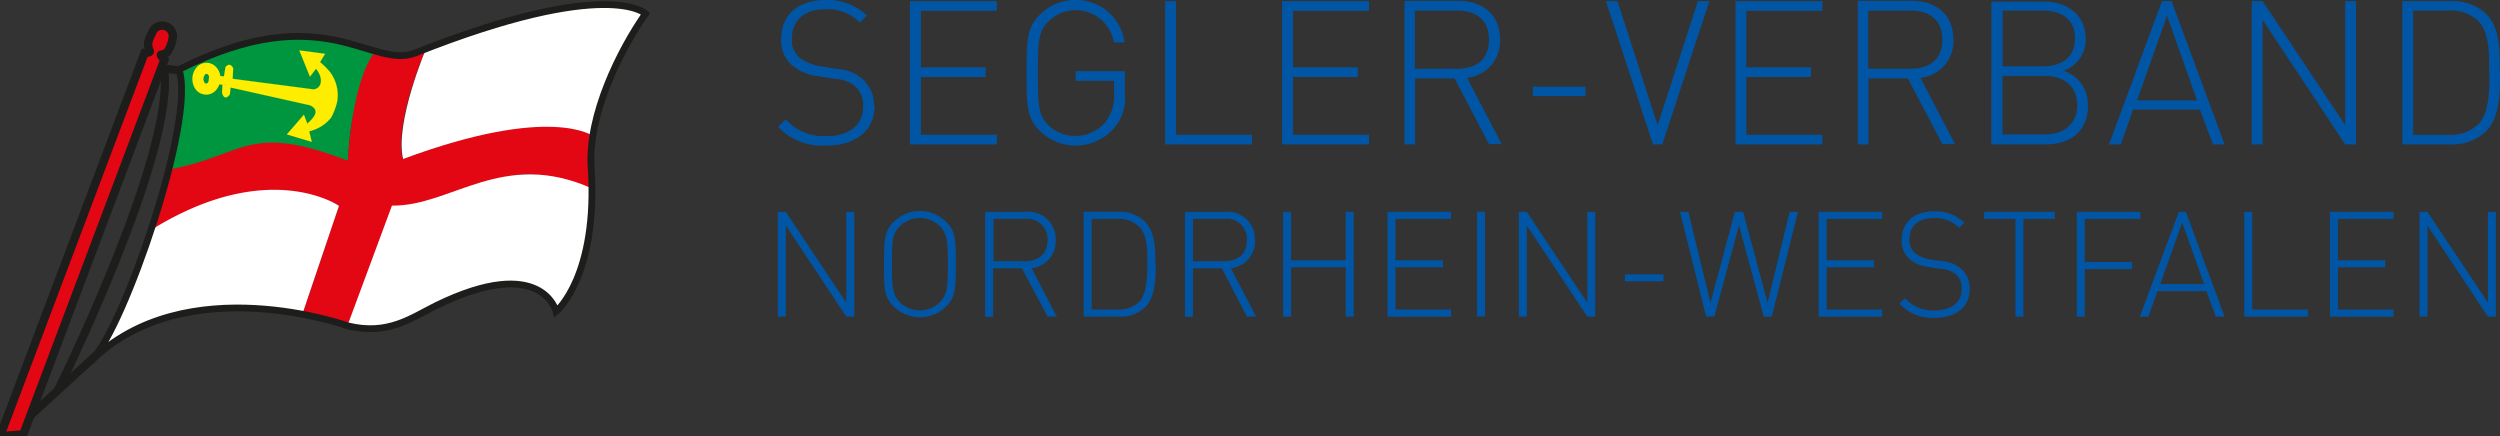 <?xml version="1.0"?>
<svg xmlns="http://www.w3.org/2000/svg" width="236px" height="41.18px" viewBox="0 0 236 41.18"><rect x="0" y="0" width="236" height="41.18" fill="#333333" stroke="none"/><defs><style>.a{opacity:0.39;}.b,.e,.f,.h,.i,.k{fill:none;}.b,.h,.i,.k{stroke:#1d1d1b;}.b{stroke-width:1.05px;}.c{fill:#009640;}.d{fill:#ffed00;fill-rule:evenodd;}.e,.f{stroke:#ffed00;stroke-miterlimit:22.93;}.e{stroke-width:0.01px;}.f{stroke-width:1.05px;}.g{fill:#e30613;}.h{stroke-width:0.79px;}.i{stroke-width:0.77px;}.j{fill:#fff;}.k{stroke-width:0.64px;}.l{fill:#0056a4;}</style></defs><line class="b" x1="13.37" y1="5.55" x2="15.2" y2="6.35"/><path class="c" d="M16.83,6.4c.6,3-.71,9-.95,9.65,3.53.32,7.13-4.82,17-.63A22.62,22.62,0,0,1,35.59,4.71S27.64.59,16.83,6.4"/><path class="d" d="M20.36,7.91l.08-.77h0l.7.07.15-.89c.31-.33.54-.23.72.12l-.05,1,7.66,1c.79-.13.93-1.07.21-1.95l-.57.75-1-2.48,2.43.32-.48.78a7,7,0,0,1,.94.94,3.64,3.64,0,0,1,.68,2.78,6,6,0,0,1-.56,1.5,3.67,3.67,0,0,1-2.08,1.31l.24,1-2.35-.7,1.61-1.86.32.84c.76-.67,1.17-1.28.27-1.73L21.77,8.26l-.08.67c-.29.35-.55.41-.73-.16L21,8l-.69-.1Z"/><path class="e" d="M20.36,7.91l.08-.77h0l.7.07.15-.89c.31-.33.54-.23.72.12l-.05,1,7.66,1c.79-.13.93-1.07.21-1.95l-.57.75-1-2.48,2.43.32-.48.78a7,7,0,0,1,.94.94,3.64,3.64,0,0,1,.68,2.78,6,6,0,0,1-.56,1.5,3.67,3.67,0,0,1-2.08,1.31l.24,1-2.35-.7,1.61-1.86.32.84c.76-.67,1.17-1.28.27-1.73L21.77,8.26l-.08.67c-.29.35-.55.41-.73-.16L21,8l-.69-.1Z"/><path class="f" d="M20.27,7.19l-.07.63a1.3,1.3,0,0,1-.14.26.71.71,0,0,1-1.14.08,1.17,1.17,0,0,1,0-1.41A.7.7,0,0,1,20,6.67,1,1,0,0,1,20.27,7.19Z"/><path class="g" d="M14.34,3.15a2.81,2.81,0,0,0-.37,1,1.73,1.73,0,0,0,.16.65c.1.2-.48.2-.48.2L0,41.18,2.2,41,15.52,5.64s-.46-.48-.3-.48a1.23,1.23,0,0,0,.56-.22,3.25,3.25,0,0,0,.5-1.24,1,1,0,0,0-1.94-.55"/><path class="h" d="M14.34,3.15a2.81,2.81,0,0,0-.37,1,1.73,1.73,0,0,0,.16.65c.1.2-.48.2-.48.2L0,41.18,2.2,41,15.52,5.64s-.46-.48-.3-.48a1.23,1.23,0,0,0,.56-.22,3.25,3.25,0,0,0,.5-1.24A1,1,0,0,0,14.34,3.15Z"/><path class="g" d="M15.89,16.05,14.18,21.8S23.43,15.35,32,19.41L28.53,29.68a24.75,24.75,0,0,1,4.3,1l4.42-11.18c8.34-.15,8.83-5.46,18.61-1.66,0,0-.13,1.74,0-.07s-.27-2.46.08-4.76v-.13S52.47,9.63,38,15c-.8-3.62,2.26-10.49,2.26-10.49a7.25,7.25,0,0,1-4.7.2s-2.14,1.78-2.73,10.46c-9.52-3.66-9.63-.49-17,.86"/><line class="i" x1="15.11" y1="6.43" x2="17.01" y2="6.66"/><path class="i" d="M15.48,6.41c1.21,7.83-10,30.39-10,30.39"/><line class="i" x1="9.06" y1="33.55" x2="2.88" y2="39.22"/><path class="j" d="M14.18,21.74A108.64,108.64,0,0,1,9.05,33.56c8.37-6.56,19.48-3.87,19.48-3.87L32,19.43s-6.68-4.63-17.79,2.31"/><path class="j" d="M37,19.41,32.83,30.65c5.29,2.82,15-8.69,19.69-1.34,3.56-2.65,3.41-11.5,3.41-11.5C47.47,14,42.65,19.48,37,19.41"/><path class="j" d="M40.25,4.53s-3,7-2.2,10.48C52.08,9.8,56,12.86,56,12.86c.7-5.46,5-11.72,5-11.72C55.76-1.94,40.25,4.53,40.25,4.53"/><path class="k" d="M16.89,6.56c1.67,4.71-5.3,24.5-8.08,27.19-.13.13-.41.52-.28.39,9-8.89,24.3-3.38,24.3-3.38,3.81.93,6-.75,8.36-1.92,10-4.88,11.31.57,11.31.57s4-3.32,3.3-13.68c-.3-4.89,2.73-11,5.14-14.44,0,0-3.53-3.52-21.71,3.7C35.07,6.65,30.64-.38,16.89,6.56Z"/><polygon class="l" points="234.86 29.89 235.61 29.89 235.61 20 234.86 20 234.86 28.57 229.15 20 228.4 20 228.4 29.89 229.15 29.89 229.15 21.29 234.86 29.89"/><polygon class="l" points="219.95 29.89 225.95 29.89 225.95 29.22 220.7 29.22 220.7 25.23 225.17 25.23 225.17 24.57 220.7 24.57 220.7 20.66 225.95 20.66 225.95 20 219.95 20 219.95 29.89"/><polygon class="l" points="211.86 29.89 217.86 29.89 217.86 29.22 212.61 29.22 212.61 20 211.86 20 211.86 29.89"/><path class="l" d="M206,21l2.07,5.82h-4.14Zm3.17,8.89H210L206.35,20h-.67L202,29.89h.8l.87-2.41h4.61Z"/><polygon class="l" points="196.8 20.66 202.05 20.66 202.05 20 196.05 20 196.05 29.89 196.8 29.89 196.8 25.4 201.27 25.4 201.27 24.73 196.8 24.73 196.8 20.66"/><polygon class="l" points="191.01 20.66 193.97 20.66 193.97 20 187.31 20 187.31 20.66 190.26 20.66 190.26 29.89 191.01 29.89 191.01 20.66"/><path class="l" d="M185.94,27.23a2.39,2.39,0,0,0-.87-1.91,3,3,0,0,0-1.76-.66l-1.07-.16a3.29,3.29,0,0,1-1.47-.61,1.61,1.61,0,0,1-.52-1.3c0-1.26.85-2,2.29-2a3.15,3.15,0,0,1,2.41.92l.48-.49a3.87,3.87,0,0,0-2.84-1.07c-1.91,0-3.07,1-3.07,2.71a2.26,2.26,0,0,0,.77,1.82,3.33,3.33,0,0,0,1.77.72l1.15.18a2.44,2.44,0,0,1,1.43.53,1.71,1.71,0,0,1,.54,1.39c0,1.29-1,2-2.54,2a3.44,3.44,0,0,1-2.8-1.16l-.53.52A4.16,4.16,0,0,0,182.6,30c2.07,0,3.34-1,3.34-2.74"/><polygon class="l" points="171.68 29.89 177.68 29.89 177.68 29.22 172.43 29.22 172.43 25.23 176.9 25.23 176.9 24.57 172.43 24.57 172.43 20.66 177.68 20.66 177.68 20 171.68 20 171.68 29.89"/><polygon class="l" points="167.26 29.89 169.73 20 168.94 20 166.86 28.59 164.55 20 163.77 20 161.47 28.59 159.38 20 158.59 20 161.06 29.89 161.83 29.89 164.16 21.27 166.5 29.89 167.26 29.89"/><rect class="l" x="153.39" y="25.9" width="3.64" height="0.65"/><polygon class="l" points="149.84 29.89 150.59 29.89 150.59 20 149.84 20 149.84 28.57 144.13 20 143.38 20 143.38 29.89 144.13 29.89 144.13 21.29 149.84 29.89"/><rect class="l" x="139.43" y="19.99" width="0.75" height="9.89"/><polygon class="l" points="130.98 29.89 136.98 29.89 136.98 29.22 131.73 29.22 131.73 25.23 136.21 25.23 136.21 24.57 131.73 24.57 131.73 20.66 136.98 20.66 136.98 20 130.98 20 130.98 29.89"/><polygon class="l" points="127.04 29.89 127.79 29.89 127.79 20 127.04 20 127.04 24.57 121.88 24.57 121.88 20 121.13 20 121.13 29.89 121.88 29.89 121.88 25.23 127.04 25.23 127.04 29.89"/><path class="l" d="M117.71,22.66c0,1.38-.9,2-2.18,2h-2.92v-4h2.92a1.91,1.91,0,0,1,2.18,2m0,7.23h.87l-2.39-4.57a2.55,2.55,0,0,0,2.28-2.67A2.58,2.58,0,0,0,115.63,20h-3.77v9.9h.75V25.33h2.73Z"/><path class="l" d="M108.31,24.8c0,1.11,0,2.84-.74,3.66a2.81,2.81,0,0,1-2.13.76h-2.39V20.66h2.39a2.78,2.78,0,0,1,2.13.77c.78.82.74,2.26.74,3.37m.75,0c0-1.33,0-2.9-1-3.9a3.36,3.36,0,0,0-2.48-.91H102.3v9.9h3.32A3.36,3.36,0,0,0,108.1,29c1-1,1-2.84,1-4.18"/><path class="l" d="M98.89,22.66c0,1.38-.91,2-2.19,2H93.79v-4H96.7a1.92,1.92,0,0,1,2.19,2m0,7.23h.88l-2.39-4.57a2.55,2.55,0,0,0,2.28-2.67A2.58,2.58,0,0,0,96.8,20H93v9.9h.75V25.33h2.72Z"/><path class="l" d="M89.48,24.94c0,2.11-.06,2.89-.77,3.6a2.69,2.69,0,0,1-3.75,0c-.71-.71-.76-1.49-.76-3.6s0-2.89.76-3.6a2.69,2.69,0,0,1,3.75,0c.71.71.77,1.49.77,3.6m.75,0c0-2.24,0-3.11-.92-4a3.5,3.5,0,0,0-4.94,0c-.91.9-.92,1.77-.92,4s0,3.11.92,4a3.53,3.53,0,0,0,4.94,0c.91-.91.92-1.8.92-4"/><polygon class="l" points="79.89 29.89 80.64 29.89 80.64 20 79.89 20 79.89 28.57 74.18 20 73.43 20 73.43 29.89 74.18 29.89 74.18 21.29 79.89 29.89"/><path class="l" d="M235,6.68c0,1.52.05,3.87-1,5a3.8,3.8,0,0,1-2.9,1.05H227.8V1h3.27a3.79,3.79,0,0,1,2.9,1c1.06,1.12,1,3.09,1,4.61m1,0c0-1.82.06-4-1.31-5.33A4.58,4.58,0,0,0,231.31.11h-4.53V13.63h4.53a4.58,4.58,0,0,0,3.38-1.24C236.06,11,236,8.5,236,6.68"/><polygon class="l" points="221.39 13.63 222.41 13.63 222.41 0.11 221.39 0.11 221.39 11.82 213.59 0.11 212.56 0.11 212.56 13.63 213.59 13.63 213.59 1.88 221.39 13.63"/><path class="l" d="M204.57,1.48l2.83,8h-5.66Zm4.33,12.15H210L205,.11h-.91l-5,13.52h1.11l1.17-3.29h6.3Z"/><path class="l" d="M195.88,3.64c0,1.86-1.37,2.62-3,2.62h-3.83V1h3.83c1.63,0,3,.75,3,2.61m.21,6.31c0,1.74-1.22,2.77-3.06,2.77h-4V7.17h4c1.84,0,3.06,1,3.06,2.78m1,0a3.29,3.29,0,0,0-2.31-3.27,3.09,3.09,0,0,0,2.11-3c0-2.22-1.68-3.53-3.91-3.53h-5V13.63h5.13c2.37,0,4-1.27,4-3.68"/><path class="l" d="M183.36,3.76c0,1.88-1.24,2.73-3,2.73h-4V1h4c1.74,0,3,.85,3,2.73m0,9.87h1.19l-3.26-6.25a3.47,3.47,0,0,0,3.11-3.64c0-2.35-1.67-3.63-3.87-3.63h-5.15V13.63h1V7.4h3.72Z"/><polygon class="l" points="163.83 13.63 172.03 13.63 172.03 12.72 164.85 12.72 164.85 7.27 170.96 7.27 170.96 6.36 164.85 6.36 164.85 1.02 172.03 1.02 172.03 0.11 163.83 0.11 163.83 13.63"/><polygon class="l" points="156.92 13.63 161.36 0.11 160.28 0.11 156.48 11.82 152.69 0.11 151.6 0.11 156.04 13.63 156.92 13.63"/><rect class="l" x="144.7" y="8.18" width="4.97" height="0.89"/><path class="l" d="M140.56,3.76c0,1.88-1.23,2.73-3,2.73h-4V1h4c1.75,0,3,.85,3,2.73m0,9.87h1.2l-3.27-6.25a3.47,3.47,0,0,0,3.11-3.64c0-2.35-1.67-3.63-3.87-3.63h-5.14V13.63h1V7.4h3.72Z"/><polygon class="l" points="121.03 13.63 129.23 13.63 129.23 12.72 122.06 12.72 122.06 7.27 128.17 7.27 128.17 6.36 122.06 6.36 122.06 1.02 129.23 1.02 129.23 0.11 121.03 0.11 121.03 13.63"/><polygon class="l" points="109.99 13.63 118.19 13.63 118.19 12.72 111.01 12.72 111.01 0.11 109.99 0.11 109.99 13.63"/><path class="l" d="M106.19,8.92V6.72h-4.65v.91h3.63V8.84a3.93,3.93,0,0,1-.82,2.68,3.65,3.65,0,0,1-2.81,1.31,3.58,3.58,0,0,1-2.56-1c-1-1-1-2-1-4.92S98,2.92,99,2a3.65,3.65,0,0,1,6.15,2h1A4.58,4.58,0,0,0,101.54,0a4.71,4.71,0,0,0-3.38,1.39c-1.23,1.23-1.25,2.43-1.25,5.48s0,4.25,1.25,5.49a4.82,4.82,0,0,0,6.93-.18,4.28,4.28,0,0,0,1.1-3.26"/><polygon class="l" points="85.9 13.63 94.1 13.63 94.1 12.72 86.93 12.72 86.93 7.27 93.04 7.27 93.04 6.36 86.93 6.36 86.93 1.02 94.1 1.02 94.1 0.11 85.9 0.11 85.9 13.63"/><path class="l" d="M82.51,10a3.33,3.33,0,0,0-1.18-2.62,4.13,4.13,0,0,0-2.41-.89l-1.46-.23a4.43,4.43,0,0,1-2-.83,2.17,2.17,0,0,1-.71-1.77c0-1.72,1.16-2.79,3.14-2.79a4.29,4.29,0,0,1,3.28,1.26l.66-.67A5.35,5.35,0,0,0,77.93,0c-2.6,0-4.19,1.42-4.19,3.7A3.1,3.1,0,0,0,74.8,6.19a4.62,4.62,0,0,0,2.41,1l1.58.25a3.22,3.22,0,0,1,1.95.72,2.37,2.37,0,0,1,.74,1.9c0,1.76-1.33,2.79-3.47,2.79a4.77,4.77,0,0,1-3.84-1.59l-.72.72A5.76,5.76,0,0,0,78,13.74c2.83,0,4.56-1.44,4.56-3.74"/></svg>
